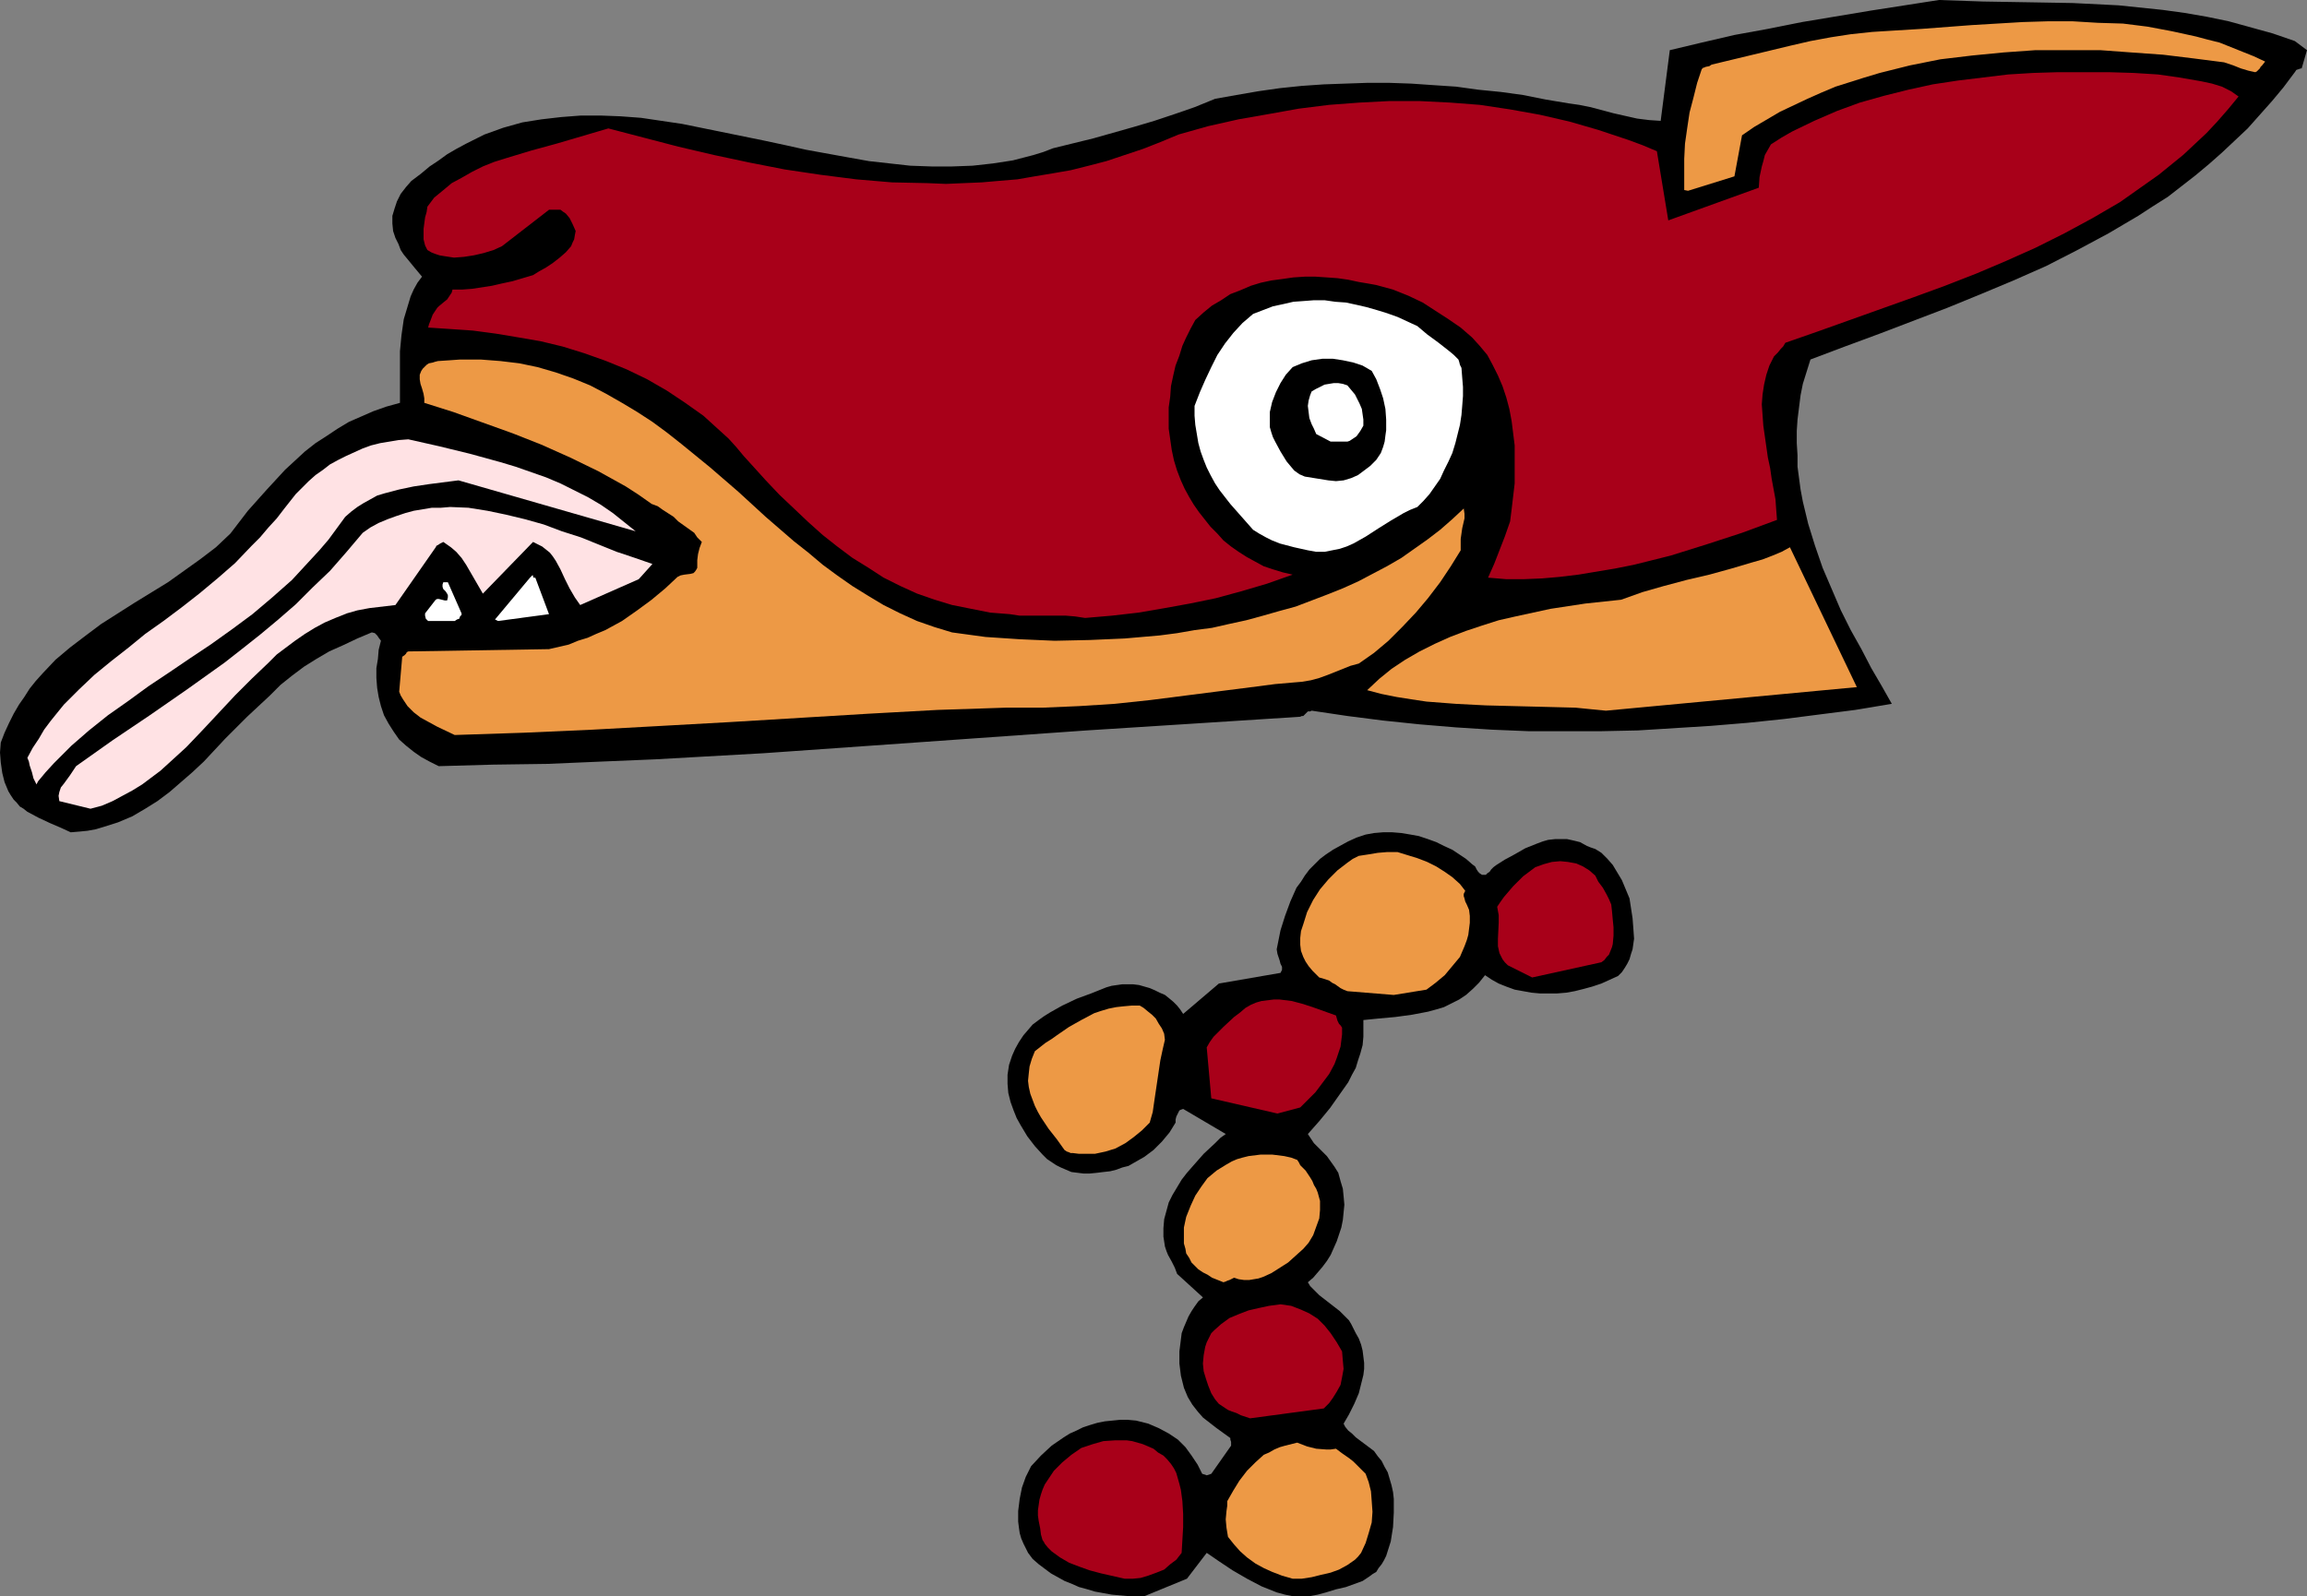 <?xml version="1.0" encoding="UTF-8" standalone="no"?>
<svg
   version="1.0"
   width="129.724mm"
   height="89.779mm"
   id="svg21"
   sodipodi:docname="Design 23.wmf"
   xmlns:inkscape="http://www.inkscape.org/namespaces/inkscape"
   xmlns:sodipodi="http://sodipodi.sourceforge.net/DTD/sodipodi-0.dtd"
   xmlns="http://www.w3.org/2000/svg"
   xmlns:svg="http://www.w3.org/2000/svg">
  <rect width="100%" height="100%" fill="#808080" stroke="none"/>
  <sodipodi:namedview
     id="namedview21"
     pagecolor="#ffffff"
     bordercolor="#000000"
     borderopacity="0.25"
     inkscape:showpageshadow="2"
     inkscape:pageopacity="0.0"
     inkscape:pagecheckerboard="0"
     inkscape:deskcolor="#d1d1d1"
     inkscape:document-units="mm" />
  <defs
     id="defs1">
    <pattern
       id="WMFhbasepattern"
       patternUnits="userSpaceOnUse"
       width="6"
       height="6"
       x="0"
       y="0" />
  </defs>
  <path
     style="fill:#000000;fill-opacity:1;fill-rule:evenodd;stroke:none"
     d="m 243.208,339.324 9.05,-3.716 4.202,-5.494 2.586,1.777 2.909,1.939 3.07,1.777 3.07,1.616 1.616,0.646 1.616,0.646 1.778,0.485 1.616,0.323 h 1.778 1.778 l 1.778,-0.323 1.778,-0.485 2.101,-0.646 2.101,-0.485 1.778,-0.646 1.778,-0.646 1.454,-0.97 0.646,-0.485 0.808,-0.485 0.485,-0.808 0.646,-0.808 0.485,-0.808 0.485,-0.969 0.97,-3.07 0.485,-3.07 0.162,-3.07 v -1.454 -1.454 l -0.162,-1.454 -0.323,-1.454 -0.808,-2.747 -0.646,-1.131 -0.646,-1.293 -0.808,-0.97 -0.808,-1.131 -1.939,-1.454 -1.939,-1.454 -0.808,-0.808 -0.808,-0.646 -0.646,-0.808 -0.323,-0.646 1.131,-1.939 1.131,-2.262 0.97,-2.262 0.646,-2.585 0.323,-1.293 0.162,-1.293 v -1.293 l -0.162,-1.293 -0.162,-1.293 -0.323,-1.293 -0.485,-1.293 -0.646,-1.131 -0.485,-0.969 -0.485,-0.97 -0.485,-0.808 -0.646,-0.646 -1.293,-1.293 -1.454,-1.131 -2.909,-2.262 -1.293,-1.293 -0.646,-0.646 -0.485,-0.808 1.131,-0.969 0.97,-1.131 0.97,-1.131 0.97,-1.293 0.808,-1.293 0.646,-1.454 0.646,-1.454 0.485,-1.454 0.485,-1.454 0.323,-1.616 0.162,-1.616 0.162,-1.616 -0.162,-1.777 -0.162,-1.616 -0.485,-1.616 -0.485,-1.777 -0.808,-1.293 -0.808,-1.131 -0.808,-1.131 -0.97,-0.969 -1.778,-1.777 -0.646,-0.97 -0.646,-0.969 2.424,-2.747 2.262,-2.747 1.939,-2.747 1.939,-2.747 0.808,-1.616 0.808,-1.454 0.485,-1.616 0.485,-1.454 0.485,-1.777 0.162,-1.777 v -1.777 -1.777 l 3.232,-0.323 3.555,-0.323 3.555,-0.485 3.394,-0.646 1.778,-0.485 1.616,-0.485 1.616,-0.808 1.616,-0.808 1.454,-0.97 1.454,-1.293 1.293,-1.293 1.293,-1.616 1.454,0.97 1.454,0.808 1.616,0.646 1.778,0.646 1.778,0.323 1.778,0.323 1.778,0.162 h 1.939 1.778 l 1.939,-0.162 1.778,-0.323 1.939,-0.485 1.778,-0.485 1.939,-0.646 1.778,-0.808 1.778,-0.808 0.808,-0.808 0.646,-0.969 0.485,-0.808 0.485,-0.969 0.323,-1.131 0.323,-0.97 0.323,-2.262 -0.162,-2.262 -0.162,-2.101 -0.323,-2.101 -0.323,-2.101 -0.808,-1.939 -0.808,-1.939 -0.97,-1.616 -0.97,-1.616 -1.131,-1.293 -1.293,-1.293 -1.293,-0.808 -0.97,-0.323 -0.808,-0.323 -1.454,-0.808 -1.293,-0.323 -1.454,-0.323 h -1.293 -1.293 l -1.454,0.162 -1.131,0.323 -1.293,0.485 -2.424,0.97 -2.262,1.293 -2.101,1.131 -1.778,1.131 -0.646,0.485 -0.485,0.485 -0.323,0.485 -0.485,0.323 -0.323,0.323 h -0.323 -0.485 l -0.485,-0.323 -0.323,-0.323 -0.323,-0.485 -0.323,-0.646 -0.646,-0.485 -1.293,-1.131 -1.454,-0.97 -1.454,-0.969 -1.778,-0.808 -1.616,-0.808 -1.778,-0.646 -1.939,-0.646 -1.778,-0.323 -1.939,-0.323 -1.939,-0.162 h -1.939 l -1.939,0.162 -1.778,0.323 -1.939,0.646 -1.778,0.808 -1.778,0.969 -1.454,0.808 -1.454,0.969 -1.293,0.97 -1.131,1.131 -1.131,1.131 -0.97,1.293 -0.808,1.293 -0.97,1.293 -0.646,1.454 -0.646,1.454 -1.131,3.07 -0.97,3.07 -0.646,3.232 -0.162,0.808 0.162,0.97 0.485,1.454 0.162,0.646 0.323,0.646 v 0.646 l -0.323,0.646 -13.09,2.262 -7.595,6.463 -0.646,-0.97 -0.646,-0.808 -0.808,-0.808 -0.97,-0.808 -0.808,-0.646 -1.131,-0.485 -0.97,-0.485 -1.131,-0.485 -1.131,-0.323 -1.131,-0.323 -1.293,-0.162 h -1.131 -1.131 l -1.131,0.162 -1.131,0.162 -1.131,0.323 -3.232,1.293 -3.07,1.131 -3.07,1.454 -2.586,1.454 -1.293,0.808 -1.131,0.808 -1.293,0.97 -0.97,1.131 -0.97,1.131 -0.97,1.454 -0.808,1.454 -0.646,1.454 -0.646,1.939 -0.323,2.101 v 1.939 l 0.162,1.939 0.485,1.939 0.646,1.777 0.646,1.616 0.808,1.454 1.454,2.424 1.616,2.101 1.616,1.777 0.97,0.969 0.97,0.646 0.97,0.646 0.97,0.485 1.131,0.485 1.131,0.485 1.293,0.162 1.293,0.162 h 1.293 l 1.616,-0.162 1.293,-0.162 1.454,-0.162 1.293,-0.323 1.293,-0.485 1.293,-0.323 1.131,-0.646 2.262,-1.293 1.939,-1.454 1.778,-1.777 1.616,-1.939 1.293,-2.101 v -0.646 l 0.162,-0.646 0.323,-0.646 0.323,-0.646 0.323,-0.162 0.485,-0.162 9.05,5.332 -1.131,0.808 -1.131,1.131 -2.424,2.262 -2.424,2.747 -1.131,1.293 -1.131,1.454 -0.97,1.616 -0.97,1.616 -0.808,1.616 -0.485,1.777 -0.485,1.777 -0.162,1.939 v 1.777 l 0.323,2.101 0.323,0.97 0.323,0.808 0.808,1.454 0.646,1.293 0.485,1.293 5.494,5.009 -0.97,0.808 -0.808,1.131 -0.646,0.969 -0.646,1.131 -0.97,2.262 -0.485,1.293 -0.162,1.293 -0.323,2.585 v 2.585 l 0.323,2.585 0.646,2.585 0.808,1.939 0.97,1.616 1.131,1.454 1.131,1.293 1.454,1.131 1.454,1.131 2.909,2.101 v 0.323 l 0.162,0.485 v 0.808 l -4.202,5.979 -0.485,0.162 -0.485,0.162 -0.485,-0.162 -0.485,-0.162 -0.97,-1.939 -1.293,-1.939 -1.293,-1.777 -1.616,-1.616 -1.939,-1.293 -2.101,-1.131 -1.131,-0.485 -1.131,-0.485 -1.293,-0.323 -1.293,-0.323 -1.778,-0.162 h -1.616 l -1.616,0.162 -1.616,0.162 -1.616,0.323 -1.616,0.485 -1.454,0.485 -1.293,0.646 -1.454,0.646 -1.293,0.808 -2.586,1.777 -2.262,2.101 -2.101,2.262 -1.131,2.262 -0.808,2.262 -0.485,2.424 -0.323,2.585 v 2.262 l 0.162,1.293 0.162,1.131 0.323,1.131 0.485,1.131 0.485,0.969 0.485,0.97 0.97,1.293 1.293,1.131 1.293,0.969 1.293,0.97 1.454,0.808 1.454,0.808 1.616,0.646 1.454,0.646 1.778,0.485 1.616,0.485 3.555,0.646 3.555,0.323 z"
     id="path1" />
  <path
     style="fill:#a80019;fill-opacity:1;fill-rule:evenodd;stroke:none"
     d="m 239.006,335.607 h 1.778 l 1.616,-0.162 1.616,-0.485 1.778,-0.646 1.616,-0.646 1.293,-1.131 1.293,-0.97 1.131,-1.454 0.162,-2.747 0.162,-2.747 v -2.747 l -0.162,-2.747 -0.323,-2.424 -0.323,-1.293 -0.323,-1.131 -0.323,-1.131 -0.485,-0.97 -0.646,-0.969 -0.808,-0.97 -0.808,-0.808 -1.131,-0.646 -0.97,-0.808 -1.131,-0.485 -1.131,-0.485 -1.131,-0.323 -1.131,-0.323 -1.131,-0.162 h -2.586 l -2.424,0.162 -2.262,0.646 -2.424,0.808 -2.101,1.454 -1.939,1.616 -1.778,1.777 -0.646,0.97 -0.646,0.969 -0.646,0.97 -0.485,1.131 -0.323,0.969 -0.323,1.131 -0.162,1.131 -0.162,1.131 v 1.131 l 0.162,1.131 0.323,1.616 0.162,1.293 0.323,1.131 0.323,0.485 0.162,0.323 0.646,0.808 0.808,0.808 1.778,1.293 1.939,1.131 2.101,0.808 2.262,0.808 2.424,0.646 z"
     id="path2" />
  <path
     style="fill:#ed9945;fill-opacity:1;fill-rule:evenodd;stroke:none"
     d="m 274.72,335.607 h 1.939 l 2.101,-0.323 1.939,-0.485 2.101,-0.485 1.778,-0.646 1.778,-0.97 1.616,-1.131 0.646,-0.646 0.646,-0.808 0.97,-2.101 0.646,-2.101 0.646,-2.262 0.162,-2.262 -0.162,-2.262 -0.162,-2.101 -0.485,-1.939 -0.646,-1.777 -0.97,-0.969 -0.808,-0.808 -0.808,-0.808 -0.808,-0.646 -1.616,-1.131 -1.293,-0.97 -1.131,0.162 h -0.97 l -2.101,-0.162 -1.939,-0.485 -2.101,-0.808 -1.293,0.323 -1.293,0.323 -1.131,0.323 -1.131,0.485 -1.131,0.646 -1.131,0.485 -1.778,1.616 -1.778,1.777 -1.616,2.101 -1.293,2.101 -1.293,2.262 v 0.969 l -0.162,1.131 -0.162,1.777 0.162,1.777 0.323,1.939 1.293,1.616 1.293,1.454 1.454,1.293 1.778,1.293 1.778,0.97 1.778,0.808 2.101,0.808 z"
     id="path3" />
  <path
     style="fill:#a80019;fill-opacity:1;fill-rule:evenodd;stroke:none"
     d="m 265.67,301.513 15.675,-2.101 1.131,-1.131 0.808,-1.131 0.808,-1.293 0.808,-1.454 0.323,-1.616 0.323,-1.777 -0.162,-1.777 -0.162,-1.939 -1.131,-1.939 -1.293,-1.939 -1.293,-1.616 -1.454,-1.454 -1.778,-1.131 -1.778,-0.808 -2.101,-0.808 -1.131,-0.162 -1.131,-0.162 -2.424,0.323 -2.262,0.485 -2.101,0.485 -2.101,0.808 -1.939,0.808 -1.778,1.293 -1.454,1.293 -0.646,0.646 -0.485,0.97 -0.485,0.969 -0.323,0.97 -0.323,1.777 -0.162,1.777 0.162,1.616 0.485,1.616 0.485,1.454 0.646,1.616 0.808,1.293 0.808,0.97 0.97,0.646 0.97,0.646 0.808,0.323 0.97,0.323 0.97,0.485 z"
     id="path4" />
  <path
     style="fill:#ed9945;fill-opacity:1;fill-rule:evenodd;stroke:none"
     d="m 260.499,272.428 0.323,-0.162 0.485,-0.162 0.97,-0.485 0.97,0.323 1.131,0.162 h 1.131 l 0.97,-0.162 0.97,-0.162 0.97,-0.323 1.778,-0.808 1.778,-1.131 1.778,-1.131 3.232,-2.908 1.131,-1.293 0.97,-1.616 0.646,-1.777 0.646,-1.777 0.162,-1.777 v -1.939 l -0.485,-1.777 -0.323,-0.808 -0.485,-0.808 -0.323,-0.808 -0.485,-0.808 -0.97,-1.454 -0.646,-0.646 -0.485,-0.485 -0.323,-0.646 -0.323,-0.485 -1.293,-0.485 -1.454,-0.323 -1.293,-0.162 -1.293,-0.162 h -2.424 l -1.293,0.162 -1.293,0.162 -1.293,0.323 -1.131,0.323 -1.131,0.485 -1.131,0.646 -2.101,1.293 -1.939,1.616 -1.293,1.777 -1.293,1.939 -0.97,2.101 -0.97,2.424 -0.485,2.262 v 1.131 1.131 1.131 l 0.323,1.131 0.162,0.969 0.646,0.97 0.485,0.969 0.646,0.646 0.808,0.808 0.97,0.646 0.97,0.485 0.97,0.646 2.424,0.969 z"
     id="path5" />
  <path
     style="fill:#ed9945;fill-opacity:1;fill-rule:evenodd;stroke:none"
     d="m 228.017,245.121 1.293,0.162 h 1.131 1.131 1.131 l 2.262,-0.485 2.101,-0.646 2.101,-1.131 1.778,-1.293 1.778,-1.454 1.616,-1.616 0.646,-2.262 0.323,-2.262 1.293,-8.725 0.485,-2.262 0.485,-2.101 -0.162,-1.293 -0.485,-1.131 -0.646,-0.97 -0.646,-1.131 -0.808,-0.808 -0.808,-0.646 -0.97,-0.808 -0.808,-0.485 h -1.778 l -1.778,0.162 -1.454,0.162 -1.616,0.323 -1.616,0.485 -1.454,0.485 -2.747,1.454 -2.586,1.454 -2.586,1.777 -1.131,0.808 -1.293,0.808 -2.262,1.777 -0.646,1.616 -0.485,1.616 -0.162,1.454 -0.162,1.616 0.162,1.293 0.323,1.454 0.485,1.293 0.485,1.293 0.646,1.293 0.646,1.131 1.616,2.424 1.778,2.262 1.616,2.262 0.485,0.323 0.485,0.162 0.323,0.162 v 0 z"
     id="path6" />
  <path
     style="fill:#a80019;fill-opacity:1;fill-rule:evenodd;stroke:none"
     d="m 271.488,236.719 4.848,-1.293 1.616,-1.616 1.616,-1.616 1.454,-1.939 1.454,-1.939 1.131,-2.101 0.485,-1.293 0.808,-2.424 0.162,-1.293 0.162,-1.293 v -1.454 l -0.323,-0.485 -0.323,-0.323 -0.323,-0.646 -0.323,-1.131 -2.262,-0.808 -2.262,-0.808 -2.424,-0.808 -2.424,-0.646 -2.586,-0.323 h -1.293 l -1.293,0.162 -1.293,0.162 -1.131,0.323 -1.131,0.485 -1.131,0.646 -1.131,0.969 -1.293,0.97 -2.262,2.101 -1.131,1.131 -0.97,0.97 -0.808,1.131 -0.646,1.131 0.97,10.826 z"
     id="path7" />
  <path
     style="fill:#ed9945;fill-opacity:1;fill-rule:evenodd;stroke:none"
     d="m 296.212,211.512 6.949,-1.131 1.939,-1.454 1.939,-1.616 1.616,-1.939 1.616,-1.939 0.485,-1.131 0.485,-1.131 0.485,-1.293 0.323,-1.131 0.162,-1.293 0.162,-1.293 v -1.454 l -0.162,-1.293 -0.485,-1.131 -0.323,-0.646 -0.162,-0.646 -0.162,-0.485 v -0.485 l 0.162,-0.323 0.162,-0.323 -1.131,-1.454 -1.616,-1.454 -1.616,-1.131 -1.778,-1.131 -1.939,-0.969 -2.101,-0.808 -2.101,-0.646 -2.101,-0.646 h -2.262 l -1.939,0.162 -1.939,0.323 -2.101,0.323 -1.293,0.646 -1.131,0.808 -2.101,1.616 -1.939,1.939 -1.778,2.101 -1.454,2.262 -1.293,2.585 -0.808,2.585 -0.485,1.454 -0.162,1.454 v 1.454 l 0.162,1.293 0.485,1.293 0.485,0.97 0.646,0.969 0.808,0.97 0.808,0.808 0.646,0.646 1.131,0.323 0.97,0.323 0.646,0.485 0.646,0.323 1.131,0.808 0.646,0.323 0.808,0.323 z"
     id="path8" />
  <path
     style="fill:#a80019;fill-opacity:1;fill-rule:evenodd;stroke:none"
     d="m 325.624,207.795 14.706,-3.232 0.646,-0.485 0.485,-0.646 0.485,-0.485 0.323,-0.808 0.323,-0.808 0.162,-0.646 0.162,-1.777 v -1.777 l -0.162,-1.616 -0.162,-1.777 -0.162,-1.454 -0.485,-1.131 -0.485,-0.97 -0.808,-1.454 -0.97,-1.293 -0.646,-1.293 -1.293,-1.131 -1.293,-0.808 -1.454,-0.646 -1.778,-0.323 -1.616,-0.162 -1.778,0.162 -1.778,0.485 -1.778,0.646 -1.293,0.969 -1.293,0.97 -1.131,1.131 -0.97,0.969 -0.97,1.131 -0.97,1.131 -0.808,1.131 -0.646,0.969 0.323,1.777 v 1.616 l -0.162,3.393 v 1.616 l 0.323,1.454 0.323,0.646 0.323,0.646 0.485,0.646 0.646,0.646 z"
     id="path9" />
  <path
     style="fill:#000000;fill-opacity:1;fill-rule:evenodd;stroke:none"
     d="m 15.029,176.933 1.939,-0.162 1.616,-0.162 1.778,-0.323 1.616,-0.485 3.07,-0.97 3.07,-1.293 2.747,-1.616 2.586,-1.616 2.586,-1.939 2.424,-2.101 2.424,-2.101 2.424,-2.262 4.525,-4.847 4.686,-4.686 2.424,-2.262 2.424,-2.262 2.262,-2.262 2.424,-1.939 2.586,-1.939 2.586,-1.616 2.747,-1.616 2.909,-1.293 3.07,-1.454 3.07,-1.293 0.646,0.162 0.485,0.485 0.323,0.485 0.485,0.646 -0.485,1.939 -0.162,1.939 -0.323,1.939 v 2.101 l 0.162,2.101 0.323,1.939 0.485,1.939 0.646,1.939 0.97,1.777 1.131,1.777 1.131,1.616 1.454,1.293 1.616,1.293 1.616,1.131 1.778,0.97 1.939,0.969 11.474,-0.323 11.635,-0.162 11.312,-0.485 11.635,-0.485 22.947,-1.293 22.947,-1.616 45.733,-3.232 22.786,-1.454 22.624,-1.454 0.323,-0.162 h 0.323 l 0.485,-0.485 0.485,-0.485 h 0.485 l 0.323,-0.162 7.595,1.131 7.595,0.97 7.757,0.808 7.757,0.646 7.595,0.485 7.757,0.323 h 7.757 7.757 l 7.757,-0.162 7.757,-0.485 7.757,-0.485 7.757,-0.646 7.757,-0.808 7.595,-0.97 7.595,-0.969 7.757,-1.293 -2.101,-3.716 -2.262,-3.878 -2.101,-4.04 -2.262,-4.04 -2.101,-4.201 -1.939,-4.524 -1.939,-4.524 -1.616,-4.686 -1.454,-4.686 -1.131,-4.686 -0.485,-2.585 -0.323,-2.424 -0.323,-2.424 v -2.424 l -0.162,-2.585 v -2.585 l 0.162,-2.424 0.323,-2.585 0.323,-2.585 0.485,-2.424 0.808,-2.585 0.808,-2.585 7.272,-2.747 7.434,-2.747 14.382,-5.494 7.11,-2.908 6.949,-2.908 6.949,-3.07 6.626,-3.393 6.626,-3.555 6.302,-3.716 3.232,-2.101 3.07,-1.939 2.909,-2.262 2.909,-2.262 2.909,-2.424 2.747,-2.424 2.747,-2.585 2.747,-2.585 2.586,-2.908 2.586,-2.908 2.424,-2.908 2.424,-3.232 0.323,-0.485 0.485,-0.162 0.485,-0.162 h 0.162 l 1.131,-3.878 -2.586,-1.939 -4.686,-1.616 -4.686,-1.293 -4.686,-1.293 -4.686,-0.969 -4.686,-0.808 -4.686,-0.646 -4.686,-0.485 -4.686,-0.485 L 440.521,0.646 431.148,0.485 421.452,0.323 412.08,0 l -14.544,2.262 -14.544,2.424 -7.272,1.454 -7.11,1.293 -6.949,1.616 -6.787,1.616 -1.939,15.027 -2.424,-0.162 -2.586,-0.323 -5.01,-1.131 -4.848,-1.293 -2.424,-0.485 -2.262,-0.323 -4.848,-0.808 -4.848,-0.969 -4.686,-0.646 -4.848,-0.485 -4.686,-0.646 -4.848,-0.323 -4.686,-0.323 -4.686,-0.162 h -4.686 l -4.686,0.162 -4.525,0.162 -4.686,0.323 -4.686,0.485 -4.525,0.646 -4.686,0.808 -4.525,0.808 -4.363,1.777 -4.202,1.454 -4.363,1.454 -4.363,1.293 -8.565,2.424 -8.565,2.101 -2.101,0.808 -2.101,0.646 -4.363,1.131 -4.202,0.646 -4.363,0.485 -4.363,0.162 h -4.363 l -4.525,-0.162 -4.363,-0.485 -4.363,-0.485 -4.525,-0.808 -8.888,-1.616 -4.363,-0.969 -4.525,-0.969 -8.726,-1.777 -8.726,-1.777 -4.363,-0.646 -4.363,-0.646 -4.363,-0.323 -4.202,-0.162 h -4.202 l -4.202,0.323 -4.202,0.485 -4.04,0.646 -4.04,1.131 -4.04,1.454 -3.878,1.939 -2.101,1.131 -1.939,1.131 -1.778,1.293 -1.939,1.293 -1.939,1.616 -1.939,1.454 -1.131,1.293 -1.131,1.454 -0.808,1.616 -0.485,1.454 -0.485,1.616 v 1.616 l 0.162,1.616 0.485,1.454 0.646,1.293 0.485,1.293 0.646,0.969 0.808,0.969 1.454,1.777 0.808,0.969 0.808,0.969 -0.97,1.293 -0.808,1.454 -0.646,1.454 -0.485,1.616 -0.485,1.616 -0.485,1.616 -0.485,3.393 -0.323,3.393 v 3.716 7.271 l -2.909,0.808 -2.747,0.969 -2.586,1.131 -2.586,1.131 -2.424,1.454 -2.424,1.616 -2.262,1.454 -2.262,1.777 -2.101,1.939 -2.101,1.939 -1.939,2.101 -1.939,2.101 -4.04,4.524 -3.717,4.847 -3.07,2.908 -3.394,2.585 -3.394,2.424 -3.394,2.424 -7.11,4.363 -7.11,4.524 -3.232,2.424 -3.394,2.585 -3.07,2.585 -2.747,2.908 -1.454,1.616 -1.293,1.616 -1.131,1.777 -1.131,1.616 -1.131,1.939 -0.97,1.939 -0.97,2.101 -0.808,2.101 L 0,159.967 l 0.162,2.101 0.323,2.262 0.485,1.939 0.808,1.939 0.485,0.808 0.646,0.97 0.646,0.646 0.646,0.808 0.808,0.485 0.808,0.646 2.424,1.293 2.424,1.131 2.262,0.97 z"
     id="path10" />
  <path
     style="fill:#ffe2e4;fill-opacity:1;fill-rule:evenodd;stroke:none"
     d="m 19.23,171.924 2.424,-0.646 2.262,-0.969 2.101,-1.131 2.101,-1.131 2.101,-1.293 1.939,-1.454 1.939,-1.454 1.778,-1.616 3.717,-3.393 3.394,-3.555 6.949,-7.433 3.555,-3.555 3.555,-3.393 1.778,-1.777 1.939,-1.454 1.939,-1.454 2.101,-1.454 2.101,-1.293 2.101,-1.131 2.262,-0.969 2.424,-0.97 2.262,-0.646 2.586,-0.485 2.747,-0.323 2.747,-0.323 8.565,-12.28 0.162,-0.323 0.323,-0.162 0.485,-0.323 0.646,-0.323 1.616,1.131 1.131,0.97 1.131,1.293 0.97,1.454 1.778,3.07 1.778,3.07 10.666,-10.988 0.97,0.485 0.97,0.485 0.808,0.646 0.808,0.646 0.646,0.808 0.646,0.97 0.97,1.777 0.97,2.101 0.97,1.939 1.131,1.939 1.131,1.616 12.443,-5.494 2.909,-3.232 -3.717,-1.293 -3.878,-1.293 -7.595,-3.07 -4.04,-1.293 -3.878,-1.454 -4.04,-1.131 -4.04,-0.969 -3.878,-0.808 -4.04,-0.646 -3.878,-0.162 -1.939,0.162 h -1.939 l -1.939,0.323 -1.939,0.323 -1.778,0.485 -1.939,0.646 -1.778,0.646 -1.939,0.808 -1.778,0.969 -1.616,1.131 -3.555,4.201 -3.394,3.878 -3.717,3.555 -3.555,3.555 -3.717,3.232 -3.878,3.232 -3.878,3.07 -3.717,2.908 -7.918,5.655 -7.918,5.494 -7.918,5.332 -7.757,5.494 -0.646,0.97 -0.646,0.97 -1.293,1.777 -0.646,0.808 -0.323,0.969 -0.162,0.808 0.162,1.131 z"
     id="path11" />
  <path
     style="fill:#ffe2e4;fill-opacity:1;fill-rule:evenodd;stroke:none"
     d="m 8.08,166.107 1.616,-1.939 1.778,-1.939 3.717,-3.716 3.717,-3.232 4.04,-3.232 4.363,-3.07 4.202,-3.07 4.363,-2.908 4.525,-3.07 4.363,-2.908 4.525,-3.232 4.363,-3.232 4.202,-3.555 4.202,-3.716 1.939,-2.101 1.939,-2.101 1.939,-2.101 1.939,-2.262 1.778,-2.424 1.778,-2.424 1.293,-1.131 1.293,-0.97 1.293,-0.808 1.454,-0.808 1.454,-0.808 1.616,-0.485 3.07,-0.808 3.07,-0.646 3.232,-0.485 6.302,-0.808 37.653,10.826 -2.424,-1.939 -2.424,-1.939 -2.586,-1.777 -2.747,-1.616 -2.909,-1.454 -2.909,-1.454 -3.07,-1.293 -3.232,-1.131 -3.232,-1.131 -3.232,-0.969 -6.464,-1.777 -6.626,-1.616 -6.464,-1.454 -2.101,0.162 -1.939,0.323 -1.939,0.323 -1.939,0.485 -1.778,0.646 -1.778,0.808 -1.778,0.808 -1.616,0.808 -1.778,0.969 -1.454,1.131 -1.616,1.131 -1.454,1.293 -1.293,1.293 -1.454,1.454 -2.424,3.07 -1.616,2.101 -1.778,1.939 -1.778,2.101 -1.778,1.777 -3.555,3.716 -3.717,3.232 -3.878,3.232 -3.717,2.908 -3.878,2.908 -3.878,2.747 -3.555,2.908 -3.717,2.908 -3.555,2.908 -3.232,3.07 -3.232,3.232 -2.747,3.393 -1.454,1.939 -1.131,1.939 -1.293,1.939 -1.131,2.101 0.323,0.808 0.162,0.808 0.485,1.454 0.323,1.293 0.646,1.293 z"
     id="path12" />
  <path
     style="fill:#ed9945;fill-opacity:1;fill-rule:evenodd;stroke:none"
     d="m 96.637,156.25 14.706,-0.485 14.544,-0.646 14.706,-0.808 14.544,-0.808 29.411,-1.777 14.706,-0.808 14.706,-0.485 h 3.878 3.878 l 7.595,-0.323 7.595,-0.485 7.595,-0.808 7.595,-0.969 7.595,-0.97 7.595,-0.969 3.717,-0.485 3.717,-0.323 1.939,-0.162 1.939,-0.323 1.778,-0.485 1.778,-0.646 3.232,-1.293 1.616,-0.646 1.778,-0.485 3.232,-2.262 3.07,-2.585 2.909,-2.908 2.909,-3.07 2.586,-3.07 2.586,-3.393 2.262,-3.393 2.101,-3.393 v -1.293 -1.131 l 0.323,-2.262 0.485,-2.101 v -0.97 l -0.162,-1.131 -2.424,2.262 -2.586,2.262 -2.747,2.101 -2.747,1.939 -2.747,1.939 -3.07,1.777 -3.07,1.616 -3.07,1.616 -3.232,1.454 -3.232,1.293 -3.394,1.293 -3.394,1.293 -3.555,0.969 -3.394,0.97 -3.555,0.97 -3.717,0.808 -3.555,0.808 -3.717,0.485 -3.717,0.646 -3.717,0.485 -7.434,0.646 -7.434,0.323 -7.434,0.162 -7.434,-0.323 -7.272,-0.485 -7.11,-0.969 -3.717,-1.131 -3.717,-1.293 -3.555,-1.616 -3.555,-1.777 -3.232,-1.939 -3.394,-2.101 -3.232,-2.262 -3.07,-2.262 -3.07,-2.585 -3.07,-2.424 -5.979,-5.171 -5.818,-5.332 -5.979,-5.171 -6.141,-5.009 -3.07,-2.424 -3.07,-2.262 -3.232,-2.101 -3.232,-1.939 -3.394,-1.939 -3.394,-1.777 -3.555,-1.454 -3.717,-1.293 -3.878,-1.131 -3.878,-0.808 -4.04,-0.485 -4.202,-0.323 H 99.869 97.768 l -2.262,0.162 -2.424,0.162 -0.646,0.162 -0.485,0.162 -0.808,0.162 -0.485,0.323 -0.485,0.485 -0.323,0.323 -0.323,0.485 -0.323,0.808 v 0.969 l 0.162,0.969 0.323,0.969 0.323,1.131 0.162,0.969 v 0.969 l 6.141,1.939 6.302,2.262 6.302,2.262 6.141,2.424 6.141,2.747 5.979,2.908 2.909,1.616 2.909,1.616 2.747,1.777 2.747,1.939 1.293,0.485 1.131,0.808 2.262,1.454 0.97,0.97 1.131,0.808 2.262,1.616 0.646,0.97 0.97,0.969 -0.485,1.293 -0.323,1.293 -0.162,1.293 v 1.293 0.323 l -0.162,0.323 -0.323,0.485 -0.323,0.323 -0.646,0.162 -1.293,0.162 -0.808,0.162 -0.646,0.323 -2.586,2.424 -2.909,2.424 -3.07,2.262 -3.232,2.262 -3.555,1.939 -1.939,0.808 -1.778,0.808 -2.101,0.646 -1.939,0.808 -2.101,0.485 -2.101,0.485 -29.896,0.485 -0.323,0.162 -0.162,0.323 -0.323,0.323 -0.485,0.323 -0.646,7.433 0.323,0.808 0.485,0.808 0.97,1.454 1.293,1.293 1.454,1.131 1.778,0.97 1.778,0.97 z"
     id="path13" />
  <path
     style="fill:#ed9945;fill-opacity:1;fill-rule:evenodd;stroke:none"
     d="m 341.299,151.08 53.328,-5.009 -14.221,-29.731 -1.778,0.97 -1.939,0.808 -2.101,0.808 -2.262,0.646 -4.363,1.293 -4.686,1.293 -4.848,1.131 -4.848,1.293 -4.525,1.293 -2.262,0.808 -2.262,0.808 -7.595,0.808 -7.434,1.131 -3.717,0.808 -3.717,0.808 -3.555,0.808 -3.555,1.131 -3.394,1.131 -3.394,1.293 -3.232,1.454 -3.232,1.616 -3.07,1.777 -2.909,1.939 -2.586,2.101 -2.586,2.424 3.07,0.808 3.232,0.646 3.07,0.485 3.232,0.485 6.302,0.485 6.302,0.323 6.302,0.162 6.464,0.162 6.302,0.162 3.232,0.323 z"
     id="path14" />
  <path
     style="fill:#ffffff;fill-opacity:1;fill-rule:evenodd;stroke:none"
     d="m 91.627,132.013 h 5.01 l 0.485,-0.323 0.485,-0.162 0.162,-0.485 0.323,-0.323 v -0.323 l -2.909,-6.625 h -0.97 l -0.162,0.485 v 0.485 l 0.162,0.485 0.485,0.485 0.323,0.485 0.162,0.323 v 0.485 l -0.162,0.646 h -0.323 -0.162 l -0.646,-0.162 -0.646,-0.162 h -0.323 l -0.323,0.162 -2.262,2.908 v 0.485 l 0.162,0.646 0.162,0.162 0.323,0.323 h 0.162 z"
     id="path15" />
  <path
     style="fill:#ffffff;fill-opacity:1;fill-rule:evenodd;stroke:none"
     d="m 105.848,132.013 10.827,-1.454 -2.909,-7.756 h -0.323 l -0.162,-0.162 v -0.323 0 h -0.162 l -0.162,0.162 -0.323,0.323 -7.434,8.887 z"
     id="path16" />
  <path
     style="fill:#a80019;fill-opacity:1;fill-rule:evenodd;stroke:none"
     d="m 214.605,130.559 2.101,0.323 h 1.939 7.918 l 1.939,0.162 2.101,0.323 5.656,-0.485 5.656,-0.646 5.656,-0.97 5.333,-0.969 5.494,-1.131 5.333,-1.454 5.494,-1.616 5.494,-1.939 -2.101,-0.485 -2.101,-0.646 -1.939,-0.646 -1.778,-0.97 -1.778,-0.969 -1.778,-1.131 -1.616,-1.131 -1.616,-1.293 -1.293,-1.454 -1.454,-1.454 -2.424,-3.07 -1.131,-1.616 -0.97,-1.616 -0.97,-1.777 -0.808,-1.777 -0.808,-2.101 -0.646,-2.101 -0.485,-2.262 -0.323,-2.262 -0.323,-2.262 V 88.87 86.608 l 0.323,-2.262 0.162,-2.262 0.485,-2.262 0.485,-2.101 0.808,-2.101 0.646,-2.101 0.808,-1.777 0.97,-1.939 0.97,-1.777 1.778,-1.616 1.778,-1.454 1.939,-1.131 1.939,-1.293 2.101,-0.808 2.262,-0.969 2.101,-0.646 2.262,-0.485 2.424,-0.323 2.262,-0.323 2.424,-0.162 h 2.262 l 2.424,0.162 2.262,0.162 2.262,0.323 2.262,0.485 1.939,0.323 1.778,0.323 1.778,0.485 1.778,0.485 3.232,1.293 3.07,1.454 2.747,1.777 2.747,1.777 2.586,1.777 2.424,2.101 1.616,1.777 1.616,1.939 1.131,2.101 1.131,2.262 0.97,2.262 0.808,2.424 0.646,2.424 0.485,2.585 0.323,2.585 0.323,2.585 v 2.747 2.747 2.585 l -0.323,2.747 -0.323,2.747 -0.323,2.585 -1.131,3.232 -1.131,2.908 -1.131,2.908 -1.293,2.908 3.878,0.323 h 3.717 l 3.878,-0.162 3.717,-0.323 4.04,-0.485 3.878,-0.646 3.878,-0.646 4.04,-0.808 3.878,-0.969 3.878,-0.97 7.757,-2.424 7.434,-2.424 7.434,-2.747 -0.162,-2.101 -0.162,-2.262 -0.808,-4.363 -0.323,-2.262 -0.485,-2.262 -0.646,-4.524 -0.323,-2.262 -0.162,-2.262 -0.162,-2.262 0.162,-2.101 0.323,-2.101 0.485,-2.101 0.646,-1.939 0.97,-1.939 0.808,-0.808 0.646,-0.808 0.485,-0.485 0.485,-0.808 6.949,-2.424 6.787,-2.424 13.574,-4.847 6.626,-2.424 6.626,-2.585 6.464,-2.747 6.141,-2.747 6.141,-3.07 5.979,-3.232 5.818,-3.393 2.747,-1.939 2.747,-1.939 2.747,-1.939 2.586,-2.101 2.586,-2.101 2.424,-2.262 2.586,-2.424 2.262,-2.424 2.262,-2.585 2.262,-2.747 -1.616,-1.131 -1.939,-0.969 -2.101,-0.646 -2.262,-0.485 -4.686,-0.808 -4.525,-0.646 -5.171,-0.323 -5.333,-0.162 h -5.333 -5.333 l -5.333,0.162 -5.333,0.323 -5.333,0.646 -5.333,0.646 -5.333,0.808 -5.171,1.131 -5.171,1.293 -5.171,1.454 -4.848,1.777 -4.848,2.101 -4.686,2.262 -2.262,1.293 -2.262,1.454 -0.646,1.131 -0.646,1.131 -0.323,1.293 -0.323,1.131 -0.485,2.262 -0.162,2.262 -19.23,6.948 -2.424,-14.704 -3.07,-1.293 -3.07,-1.131 -6.302,-2.101 -6.141,-1.777 -6.302,-1.454 -6.302,-1.131 -6.464,-0.969 -6.302,-0.485 -6.464,-0.323 h -6.464 l -6.302,0.323 -6.464,0.485 -6.464,0.808 -6.302,1.131 -6.464,1.131 -6.464,1.454 -6.302,1.777 -3.878,1.616 -3.717,1.454 -3.878,1.293 -3.878,1.293 -3.717,0.969 -3.878,0.969 -3.717,0.646 -3.878,0.646 -3.717,0.646 -3.878,0.323 -3.717,0.323 -3.878,0.162 -3.717,0.162 -3.878,-0.162 -7.595,-0.162 -7.595,-0.646 -7.595,-0.969 -7.595,-1.131 -7.434,-1.454 -7.595,-1.616 -7.595,-1.777 -14.867,-3.878 -5.494,1.616 -5.494,1.616 -5.333,1.454 -5.333,1.616 -2.586,0.808 -2.424,0.969 -2.262,1.131 -2.262,1.293 -2.101,1.131 -1.939,1.616 -1.778,1.454 -1.454,1.939 -0.162,1.131 -0.323,1.131 -0.323,2.424 v 1.131 1.131 l 0.323,1.293 0.485,0.969 0.808,0.485 0.808,0.323 0.97,0.323 0.97,0.162 2.101,0.323 2.101,-0.162 2.101,-0.323 2.101,-0.485 2.101,-0.646 1.778,-0.808 10.019,-7.756 h 2.424 l 0.646,0.485 0.485,0.323 0.808,0.969 0.646,1.293 0.646,1.454 -0.162,0.808 -0.162,0.969 -0.323,0.646 -0.323,0.808 -1.131,1.293 -1.293,1.131 -1.454,1.131 -1.454,0.969 -1.454,0.808 -1.293,0.808 -4.363,1.293 -2.262,0.485 -2.101,0.485 -2.101,0.323 -2.101,0.323 -2.101,0.162 h -2.101 l -0.162,0.646 -0.323,0.485 -0.646,0.969 -0.808,0.646 -0.97,0.808 -0.323,0.323 -0.323,0.485 -0.646,0.969 -0.485,1.293 -0.323,0.808 -0.162,0.646 4.848,0.323 4.686,0.323 4.848,0.646 4.848,0.808 4.686,0.808 4.686,1.131 4.686,1.454 4.525,1.616 4.363,1.777 4.363,2.101 4.202,2.424 3.878,2.585 3.878,2.747 1.778,1.616 1.778,1.616 1.778,1.616 1.616,1.777 1.616,1.939 1.616,1.777 3.07,3.393 2.909,3.07 3.07,2.908 3.07,2.908 3.07,2.747 3.07,2.424 3.232,2.424 3.394,2.101 3.232,2.101 3.555,1.777 3.555,1.616 3.717,1.293 3.717,1.131 4.04,0.808 4.04,0.808 z"
     id="path17" />
  <path
     style="fill:#ffffff;fill-opacity:1;fill-rule:evenodd;stroke:none"
     d="m 277.952,116.986 1.778,0.323 h 1.778 l 1.616,-0.323 1.616,-0.323 1.454,-0.485 1.454,-0.646 2.586,-1.454 2.747,-1.777 2.586,-1.616 2.747,-1.616 1.293,-0.646 1.616,-0.646 1.293,-1.293 1.293,-1.454 1.131,-1.616 1.131,-1.616 0.808,-1.777 0.97,-1.939 0.808,-1.777 0.646,-2.101 0.485,-1.939 0.485,-1.939 0.323,-2.101 0.162,-1.939 0.162,-2.101 v -1.939 l -0.162,-1.939 -0.162,-2.101 -0.323,-0.646 -0.162,-0.646 -0.162,-0.485 v 0 l -0.97,-0.969 -0.97,-0.808 -2.262,-1.777 -2.424,-1.777 -2.101,-1.777 -2.101,-0.969 -2.101,-0.969 -2.262,-0.808 -2.101,-0.646 -2.262,-0.646 -2.101,-0.485 -2.262,-0.485 -2.262,-0.162 -2.262,-0.323 h -2.262 l -2.101,0.162 -2.262,0.162 -2.101,0.485 -2.262,0.485 -2.101,0.808 -2.101,0.808 -1.131,0.969 -1.131,0.969 -1.939,2.101 -1.778,2.262 -1.616,2.424 -1.293,2.585 -1.293,2.747 -1.131,2.585 -1.131,2.908 v 2.101 l 0.162,1.939 0.323,1.939 0.323,1.939 0.485,1.777 0.646,1.777 0.646,1.616 0.808,1.616 0.97,1.777 0.97,1.454 2.262,2.908 2.424,2.747 2.424,2.747 1.293,0.808 1.454,0.808 1.293,0.646 1.616,0.646 3.07,0.808 z"
     id="path18" />
  <path
     style="fill:#000000;fill-opacity:1;fill-rule:evenodd;stroke:none"
     d="m 282.315,102.12 1.616,0.162 1.616,-0.162 1.616,-0.485 1.454,-0.646 1.293,-0.97 1.293,-0.969 1.293,-1.293 0.97,-1.454 0.485,-1.293 0.323,-1.131 0.162,-1.293 0.162,-1.131 v -2.262 l -0.162,-2.262 -0.485,-2.262 -0.646,-1.939 -0.808,-2.101 -0.97,-1.777 -1.939,-1.131 -1.939,-0.646 -2.262,-0.485 -2.101,-0.323 h -2.262 l -2.262,0.323 -2.101,0.646 -1.939,0.808 -1.454,1.616 -1.131,1.777 -0.97,1.939 -0.808,2.101 -0.485,2.101 v 1.131 0.969 1.131 l 0.323,1.131 0.323,0.969 0.485,0.969 1.131,2.101 1.293,2.101 0.808,0.969 0.808,0.969 1.131,0.808 1.131,0.485 z"
     id="path19" />
  <path
     style="fill:#ffffff;fill-opacity:1;fill-rule:evenodd;stroke:none"
     d="m 282.8,93.88 h 3.555 l 0.485,-0.162 0.485,-0.323 0.97,-0.646 0.808,-1.131 0.646,-1.131 v -1.293 l -0.162,-1.131 -0.162,-1.131 -0.485,-1.131 -0.485,-0.969 -0.485,-0.969 -0.808,-0.969 -0.808,-0.969 -0.97,-0.323 -0.97,-0.162 h -0.97 l -0.97,0.162 -0.97,0.162 -0.97,0.485 -0.97,0.485 -0.808,0.485 -0.323,0.808 -0.323,1.131 -0.162,1.131 0.162,1.293 0.162,1.293 0.485,1.293 0.485,0.969 0.485,1.131 z"
     id="path20" />
  <path
     style="fill:#ed9945;fill-opacity:1;fill-rule:evenodd;stroke:none"
     d="m 358.752,40.557 9.858,-3.07 1.616,-8.725 2.586,-1.777 2.747,-1.616 2.747,-1.616 5.818,-2.747 2.909,-1.293 3.07,-1.293 3.07,-0.969 3.07,-0.969 3.232,-0.969 3.232,-0.808 3.232,-0.808 6.464,-1.293 6.787,-0.808 6.626,-0.646 6.787,-0.485 h 6.949 6.787 l 6.626,0.485 6.787,0.485 6.626,0.808 6.302,0.808 1.939,0.646 0.808,0.323 0.808,0.323 1.616,0.485 1.454,0.323 0.323,-0.162 0.162,-0.162 0.485,-0.485 0.162,-0.323 0.323,-0.323 0.646,-0.808 -2.424,-1.131 -2.424,-0.969 -4.848,-1.939 -2.586,-0.646 -2.424,-0.646 -5.171,-1.131 -5.171,-0.969 -5.171,-0.646 -5.333,-0.162 -5.333,-0.323 h -5.333 l -5.333,0.162 -10.827,0.646 -10.666,0.808 -5.333,0.323 -5.171,0.323 -4.525,0.485 -4.202,0.646 -4.363,0.808 -4.202,0.969 -16.806,4.04 -0.485,0.323 -0.808,0.162 -0.323,0.162 h -0.162 l -0.323,0.323 -0.97,2.908 -0.808,3.232 -0.808,3.07 -0.485,3.232 -0.485,3.393 -0.162,3.232 v 3.232 3.393 z"
     id="path21" />
</svg>
